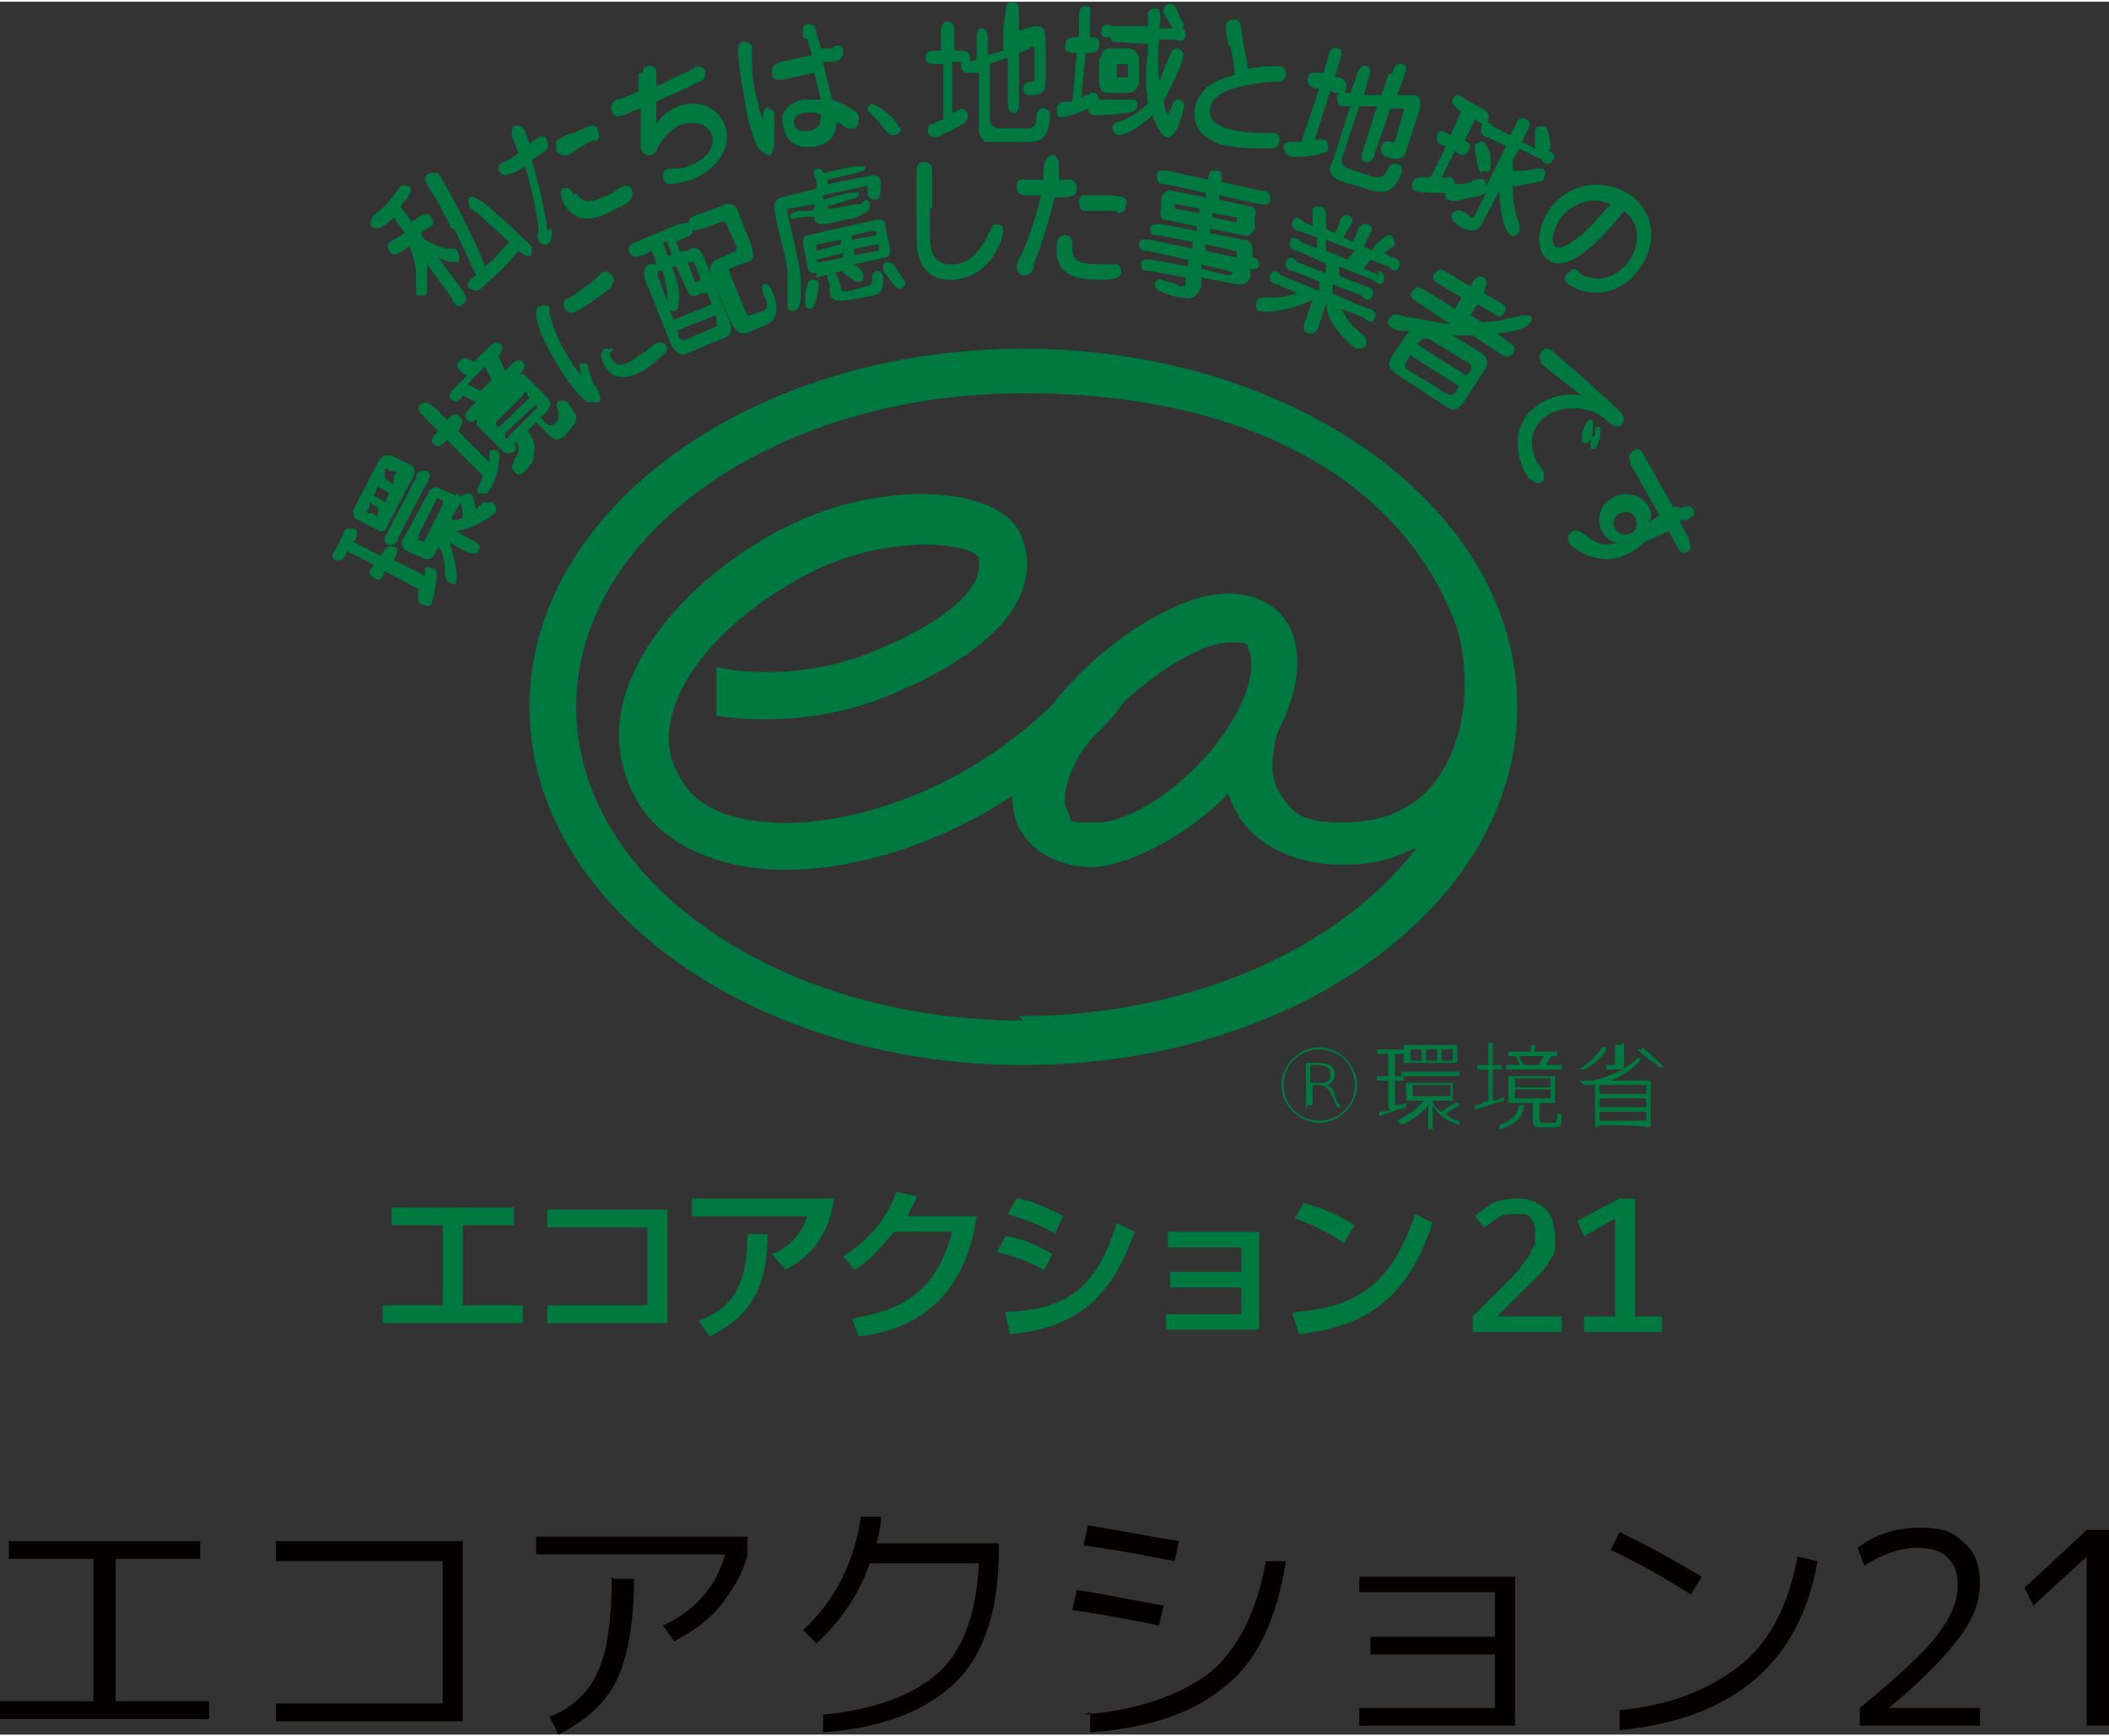 <?xml version="1.0" encoding="UTF-8"?>
<svg id="_レイヤー_1" data-name="レイヤー 1" xmlns="http://www.w3.org/2000/svg" width="33.4mm" height="27.5mm" version="1.1" viewBox="0 0 94.8 77.9">
  <rect x="0" y="0" width="94.8" height="77.9" fill="#333333" stroke="none"/>
  <defs>
    <style>
      .cls-1 {
        fill: #231815;
      }

      .cls-1, .cls-2, .cls-3, .cls-4, .cls-5, .cls-6, .cls-7 {
        stroke-width: 0px;
      }

      .cls-2 {
        fill: #1d91d1;
      }

      .cls-3 {
        fill: #309e3a;
      }

      .cls-4 {
        fill: #040000;
      }

      .cls-5 {
        fill: #007940;
      }

      .cls-6 {
        fill: #cad326;
      }

      .cls-7 {
        fill: #fff;
      }

      .cls-8 {
        fill: none;
        stroke: #231815;
        stroke-miterlimit: 10;
        stroke-width: 0px;
      }
    </style>
  </defs>
  <g>
    <path class="cls-4" d="M.4,69.2h8.6v.8h-3.8v6.4h4.2v.8H0v-.8h4.2v-6.4H.4v-.8Z"/>
    <path class="cls-4" d="M12.4,69.2h8.4v8.1h-8.4v-.8h7.5v-6.4h-7.5v-.8Z"/>
    <path class="cls-4" d="M24.1,69.8v-.8h9.5v.8c-.2.9-.7,1.6-1.2,2.3-.6.7-1.3,1.2-2.1,1.6l-.5-.7c1.5-.7,2.4-1.8,2.8-3.2h-8.5ZM27.6,70.9h.9c0,2-.3,3.6-.8,4.6s-1.4,1.8-2.6,2.4l-.4-.8c1-.4,1.8-1.1,2.2-2.1.4-.9.6-2.3.6-4.2Z"/>
    <path class="cls-4" d="M43.8,70.2h-4.7c-.5,1.4-1.3,2.6-2.4,3.6l-.6-.6c1.5-1.4,2.3-3.1,2.6-5.1h.9c0,.4-.1.8-.2,1.2h5.5v.2c0,2.7-.6,4.7-1.9,6-1.3,1.3-3.3,2.1-6,2.3v-.8c2.3-.2,4.1-.9,5.2-1.9s1.7-2.7,1.8-4.9Z"/>
    <path class="cls-4" d="M48.2,72.3l.2-.9c1.4.2,2.7.5,3.9.7l-.2.9c-1.9-.4-3.2-.6-3.9-.7ZM48.7,77c2.5-.2,4.4-.9,5.7-1.9,1.2-1,2.1-2.7,2.5-5h.9c-.4,2.6-1.3,4.5-2.7,5.6-1.4,1.2-3.4,1.9-6.1,2.1v-.9ZM48.7,69.4l.2-.9c1.4.2,2.8.5,4.1.7l-.2.9c-1.1-.2-2.5-.5-4.1-.7Z"/>
    <path class="cls-4" d="M61.1,70.8h7v6.7h-7v-.8h6.1v-2.4h-5.6v-.8h5.6v-2h-6.1v-.8Z"/>
    <path class="cls-4" d="M72.4,69.6l.4-.8c1.3.6,2.5,1.3,3.7,2l-.5.8c-1.1-.7-2.3-1.4-3.6-2ZM81.7,70.1c-.8,4.6-3.8,7.1-8.9,7.6v-.9c2.2-.2,4-.9,5.4-2s2.2-2.8,2.6-4.9l.9.2Z"/>
    <path class="cls-4" d="M86.2,69.5c-.8,0-1.6.3-2.4.8l-.3-.8c.8-.6,1.7-.9,2.8-.9s1.5.2,2,.7c.5.4.7,1,.7,1.8s-.3,1.6-.9,2.4-1.6,1.9-3.2,3.2h0s4.1,0,4.1,0v.8h-5.4v-.8c1.7-1.4,2.9-2.5,3.5-3.3.6-.8.9-1.5.9-2.2s-.2-1-.5-1.3c-.3-.3-.8-.4-1.4-.4Z"/>
    <path class="cls-4" d="M93.8,77.5v-7.6h0l-2.4,2.2-.4-.8,2.8-2.6h1v8.8h-1Z"/>
    <path class="cls-5" d="M46,15.6c-12.2,0-22.2,7.2-22.2,16.1s10,16.1,22.2,16.1,22.2-7.2,22.2-16.1-10-16.1-22.2-16.1ZM46,45.8c-11.1,0-20.1-6.3-20.1-14.1s9-14.1,20.1-14.1,17.6,4.7,19.6,10.9c.6,2.9,0,5.2-1.2,6.7-.9,1.1-2.3,1.7-4,1.7s-2.2-.3-2.8-1.2c-.5-.7-.5-1.6-.2-2.8,1-1.9,1.2-3.7.5-4.9-.5-.9-1.5-1.4-2.7-1.4-2.3,0-5.8,2.3-7.9,5-4,3.9-9.1,5.5-12.6,5.3-1.9-.1-3.3-.7-4-1.8-.6-.9-.8-1.9-.5-3,.5-2.1,2.6-4.4,5.6-6.1,3.8-2.2,7.8-1.7,8.2-1,0,.1,0,.3,0,.4,0,1.1-1.6,2.5-4.5,3.7-3.6,1.6-7.1.9-7.3.8v2.2c1.3.2,4.6.5,8.2-1.1,6.2-2.7,6.1-5.6,5.5-7-.2-.5-.7-1.1-1.9-1.5-2.1-.7-5.9-.5-9.4,1.5-3.5,2-5.9,4.8-6.6,7.5-.4,1.7-.1,3.3.8,4.7,1.1,1.6,3.1,2.6,5.7,2.8,3.1.2,7.2-.8,11-3.3,0,.7.2,1.3.4,1.6.6,1,1.8,1.6,3.2,1.6s4.2-1.3,6.1-3.3c.2.5.4.9.6,1.2,1.1,1.5,3,2,4.5,2s2.4-.3,3.4-.8c-3.4,4.5-10.1,7.6-17.9,7.6ZM48.5,33.9c.2-.3.4-.6.6-.8.5-.5,1-1,1.4-1.6,1.7-1.6,3.7-2.7,4.8-2.7s.7.2.8.3c.3.5.2,1.7-.7,3.2-1.6,2.7-4.5,4.6-6.1,4.6s-1,0-1.3-.5c-.3-.5-.1-1.4.5-2.5Z"/>
    <g>
      <g>
        <path class="cls-5" d="M70.2,59.8h-4v-.7l1.6-1.6c.3-.3.5-.5.6-.7.2-.2.3-.4.4-.5,0-.2.1-.3.2-.4,0-.1,0-.3,0-.4s0-.3,0-.4c0-.1-.1-.3-.2-.4,0-.1-.2-.2-.3-.2-.1,0-.3,0-.5,0s-.5,0-.7.2c-.2.1-.4.3-.6.4l-.4-.5c.2-.2.5-.4.8-.6.3-.1.6-.2,1-.2s.5,0,.7.1c.2,0,.4.2.6.3.2.2.3.3.4.6,0,.2.1.5.1.7s0,.4,0,.6c0,.2-.2.4-.3.6-.1.2-.3.4-.5.6-.2.2-.4.4-.7.7l-1.1,1.1h2.9v.8Z"/>
        <path class="cls-5" d="M74.8,59.8h-3.6v-.7h1.4v-4.4l-1.4.8-.3-.7,1.9-1h.7v5.3h1.2v.7Z"/>
      </g>
      <g>
        <path class="cls-5" d="M23.1,54.2v.8h-2.3v3.6h2.7v.8h-6.3v-.8h2.7v-3.6h-2.3v-.8h5.5Z"/>
        <path class="cls-5" d="M30,54.3v5.1h-5.4v-.8h4.5v-3.5h-4.5v-.8h5.3Z"/>
        <path class="cls-5" d="M37.5,53.8c-.3,2-1.4,2.8-2.2,3.2l-.6-.7c.5-.2,1.2-.6,1.6-1.7h-5.2v-.8h6.4ZM31.4,59.3c1.3-.5,2.2-1.3,2.2-3.9h.9c0,2.7-1,3.8-2.6,4.6l-.5-.7Z"/>
        <path class="cls-5" d="M43.9,54.6c-.2,1.2-.8,4.9-5.3,5.4l-.3-.8c2.4-.4,3.8-1.3,4.5-3.9h-2.6c-.7.8-1.2,1.4-1.8,1.7l-.5-.6c.4-.3,1.7-1,2.4-2.9l.9.2c0,.2-.2.4-.4.9h3.2Z"/>
        <path class="cls-5" d="M46.9,57c-1-.5-1-.5-2.1-.8l.4-.7c.4,0,1.3.3,2.1.8l-.4.8ZM45.2,58.9c2.8-.1,4.1-1.1,5-4l.8.4c-.9,2.5-2.2,4.3-5.6,4.6l-.2-.9ZM47.5,55.4c-.9-.5-1.9-.8-2.2-.9l.4-.7c.3,0,1.2.3,2.1.8l-.4.8Z"/>
        <path class="cls-5" d="M56.6,55.3v4.4h-4.2v-.7h3.4v-1.2h-3.2v-.7h3.2v-1.1h-3.3v-.7h4.1Z"/>
        <path class="cls-5" d="M60.4,55.8c-.6-.4-1.5-.9-2.2-1.1l.4-.7c.7.2,1.3.4,2.3,1l-.5.8ZM58.2,58.9c2.8-.2,4.4-1.3,5.4-4.4l.8.4c-1.1,3.2-2.7,4.6-6,5l-.3-.9Z"/>
      </g>
    </g>
    <g>
      <path class="cls-5" d="M61,48.7c0,.9-.8,1.7-1.7,1.7s-1.7-.8-1.7-1.7.8-1.7,1.7-1.7,1.7.8,1.7,1.7h0ZM57.7,48.7c0,.9.7,1.6,1.6,1.6s1.6-.7,1.6-1.6-.7-1.6-1.6-1.6-1.6.7-1.6,1.6h0ZM58.7,49.8v-2.1h.5c.6,0,.8.2.8.5s-.2.5-.4.5c.2,0,.3.2.4.4,0,.2.2.5.3.6h-.2c-.2-.5-.3-.7-.4-.8-.1-.1-.2-.2-.4-.2h-.3v.9h-.2ZM59.8,48.2c0-.2-.1-.4-.6-.4h-.3v.8h.5c.3,0,.4-.1.4-.4Z"/>
      <path class="cls-5" d="M62.4,49.7v-1.2h-.5v-.2h.5v-1h-.5v-.2h1.2v.2h-.4v1h.4v.2h-.4v1.1c.2,0,.4,0,.5-.1v.2c-.4.1-.9.3-1.2.4v-.2c0,0,.3,0,.5-.1ZM65.6,49.6c-.1.1-.4.2-.6.4.2.2.4.3.6.3v.2c-.6-.2-1-.5-1.2-.9v1.1h-.2v-1.1c-.3.4-.8.7-1.2.9l-.2-.2c.4-.2.9-.5,1.2-.9h-.8v-.8h2.1v.8h-.9c0,.2.2.4.4.5.2-.1.4-.3.6-.4h.2ZM65.6,48.1v.2h-2.6v-.2h2.6ZM65.5,46.9v.8h-2.4v-.8h2.4ZM63.4,47.6h.5v-.5h-.5v.5ZM63.5,49.2h1.7v-.5h-1.7v.5ZM64.6,47.6v-.5h-.5v.5h.5ZM65.3,47.6v-.5h-.5v.5h.5Z"/>
      <path class="cls-5" d="M66.9,49.5v-1.5h-.5v-.2h.5v-1h.2v1h.4v.2h-.4v1.4c.2,0,.4-.1.5-.2,0,0,0,0,0,.2-.4.1-.9.3-1.3.4v-.2c0,0,.3,0,.5-.2ZM68.5,49.6c0,.5-.4.9-1.1,1.1v-.2c.6-.2.8-.5.9-.9h.2ZM68.3,47.8c0-.1-.1-.3-.2-.4h-.3v-.2h1v-.3h.2v.3h1v.2h-.3c0,.1-.2.3-.2.4h.7v.2h-2.5v-.2h.7ZM69.2,50.2c0,.1,0,.2.2.2h.4c.1,0,.2,0,.2-.4h.2c0,.6,0,.6-.4.6-.1,0-.4,0-.5,0-.3,0-.4,0-.4-.4v-.7h-1.1v-1.2h2.1v1.2h-.7v.7ZM68.1,48.8h1.6v-.4h-1.6v.4ZM68.1,49.3h1.6v-.4h-1.6v.4ZM69.2,47.8c0-.2.2-.3.2-.4h-1.1c0,.2.2.3.2.4h.7Z"/>
      <path class="cls-5" d="M72.2,47.1c-.2.4-.6.7-1,.9h-.2c.4-.3.8-.6,1-1h.2ZM71.9,50.5h0c0,.1-.2.1-.2.1v-1.9c-.2,0-.3,0-.5,0l-.2-.2c.2,0,.4,0,.6,0h0s0,0,0,0c.8-.2,1.5-.5,2-1h.2c-.4.5-.9.8-1.4,1h1.8v2.1h-.2c0-.1-2.1-.1-2.1-.1ZM74,49.1v-.4h-2.1v.4h2.1ZM74,49.7v-.4h-2.1v.4h2.1ZM74,50.3v-.4h-2.1v.4h2.1ZM73,46.8v1c0,.1,0,.2-.2.2-.1,0-.4,0-.6,0v-.2c.1,0,.4,0,.4,0,0,0,0,0,0,0v-.9h.2ZM73.8,47c.4.3.7.6,1,.9h-.2c-.2-.2-.6-.4-1-.8h.2Z"/>
    </g>
    <g>
      <path class="cls-5" d="M17.2,24.8c.1-.2.2-.4.5-.3.3.1.1.4,0,.6l1.4.7c0-.2,0-.2,0-.3,0-.1.3-.1.4,0,.1,0,.2.2.1.5,0,.2-.1.8-.2,1,0,.2-.3.2-.4.1-.2,0-.2-.2-.2-.3,0,0,0-.4,0-.4l-1.5-.8c-.1.3-.2.5-.5.3s-.2-.3,0-.6l-1.2-.6c-.1.3-.3.5-.5.4-.3-.1-.1-.4,0-.5l.3-.6c0-.2.2-.4.5-.3.3.1.1.4,0,.6l1.2.6ZM17.1,20.6c.1-.3.4-.2.5-.2l.8.4c.1,0,.3.2.2.5l-1.2,2.3c-.1.3-.4.2-.5.1l-.8-.4c-.1,0-.3-.2-.2-.5l1.2-2.3ZM16.6,22.6v.2c-.2.1-.1.2,0,.2h.2c0,.1.2.2.2,0v-.2c.1,0-.4-.3-.4-.3ZM17.3,22.5l.2-.4-.5-.3-.2.4.5.3ZM17.7,21.6v-.3c.2-.1.1-.2,0-.2h-.2c0-.1-.2-.2-.2,0v.3c-.1,0,.4.3.4.3ZM17.9,24.1c0,.2-.2.4-.5.3-.2-.1-.1-.4,0-.5l1.3-2.5c0-.2.2-.4.5-.3.2.1.1.4,0,.5l-1.3,2.5ZM20.5,22.1s.1,0,.2.2c0-.1.2-.2.4-.2.2,0,.2.5.3.7,0,0,.3-.3.4-.3.1,0,.2,0,.3,0,.1,0,.2.2.2.4-.1.2-1,.8-1.8.9l.7.4c.2.1.5.2.3.5-.1.2-.4.1-.6,0l-.7-.4c.2.5.4,1.5.3,1.8,0,.2-.3,0-.3,0-.1,0-.2-.2-.2-.5,0-.3,0-.7-.3-1.1l-.2.4c-.1.2-.4.2-.5.1l-.7-.3c-.1,0-.3-.2-.2-.5l1.2-2.2c.1-.2.4-.2.5-.1l.7.3ZM18.8,24c0,.1,0,.2,0,.2h.1c.1.1.1.1.2,0l.8-1.6c0-.1,0-.2,0-.2h-.1c0-.1-.2-.1-.2,0l-.8,1.6ZM20.3,23.3c.1,0,.3,0,.5-.1,0-.2,0-.3-.1-.7,0,0,0,0,0,0l-.4.7Z"/>
      <path class="cls-5" d="M22,20.7c0,0,0-.2,0-.3,0,0,0-.1,0-.2,0,0,.2-.1.4,0,0,0,.1.2,0,.6,0,.4-.3,1.1-.5,1.3,0,0-.3,0-.4,0,0,0-.1-.1,0-.3,0,0,.2-.4.2-.5l-1.6-1.6c-.2.2-.4.4-.6.2-.2-.2,0-.4.2-.6l-.6-.6c-.2-.2-.4-.4-.2-.6.2-.2.4,0,.6.1l.6.6c.2-.2.3-.4.6-.1.2.2,0,.4-.1.6l1.4,1.4ZM20.8,16.7c-.2-.2-.4-.3-.1-.6.2-.2.4,0,.6.1l.7-.7c.1-.1.3-.3.5-.1.2.2,0,.4-.1.5h0c0,0,.3.7.3.7l.3-.3c.1-.1.3-.3.5-.1.2.2,0,.4-.1.5l-1.9,2c-.1.1-.3.3-.5.1-.2-.2,0-.4.1-.5l.3-.3-.6-.3h0c-.1.2-.3.4-.5.2-.2-.2,0-.4.1-.5l.6-.6ZM21,17.2l.6.3.5-.5-.3-.6-.8.8ZM23.2,20.1c0,.1-.4.4-.7,0l-.9-.9c-.4-.3,0-.6,0-.8l1.5-1.5c.1-.1.4-.3.6,0l.9.9c.3.3,0,.5,0,.6l-.3.3.3.3c0,0,.1.1.3,0l.2-.2c0,0,0-.1,0-.4,0-.1-.2-.3,0-.4,0-.1.3-.1.4,0,0,0,.3.4.4.6,0,.1,0,.3-.1.4l-.4.5c0,0-.4.4-.7,0l-.6-.6-.4.4c.2.2.4.5.3,1,0,.4-.2.6-.4.8-.1.1-.3.3-.5,0-.2-.2,0-.3,0-.5.3-.4.3-.6,0-.9h0ZM23.7,17.7h0c0-.2-.1-.2-.2,0l-1.2,1.2c0,0,0,.1,0,.2h.1c0,.1,1.4-1.3,1.4-1.3ZM22.7,19.5h0c0,.2.1.2.2,0l1.2-1.2c.1-.1,0-.1,0-.2h0c0,0-1.4,1.3-1.4,1.3Z"/>
      <path class="cls-5" d="M26.1,16.3c0,0,.2-.1.3,0,0,0,.1.5.2.6,0,.2.1.3.3.6,0,.2.2.4,0,.5-.2,0-.3,0-.5,0-.3-.2-.8-.8-1.3-1.6-.4-.7-.9-1.5-1-2.3,0-.1,0-.3.1-.4.1,0,.3-.1.5,0,0,0,0,.1,0,.3.2.8.5,1.5,1,2.2,0,.1.3.4.4.6,0-.2-.1-.5,0-.6ZM25.4,13.4c0,0,.4-.2.5-.3.3-.2.6-.4.8-.6,0,0,.3-.2.3-.3,0,0,.3-.2.5.1.2.2,0,.4,0,.5-.2.2-.9.7-1.2.9-.5.3-.7.4-.9.1,0,0-.2-.3.1-.5ZM27.4,15.8c0,0,.1.3.2.4.2.3.8,0,1.1-.3.1,0,.6-.4.7-.5,0,0,.3-.2.5,0,.2.3,0,.4-.7,1-.4.3-1.5.9-2,0,0,0-.4-.6,0-.8.2,0,.3,0,.4,0Z"/>
      <path class="cls-5" d="M30.6,11.2h.3c.4-.3.6,0,.7.2l1.2,3c0,.1.2.5-.2.7l-1.7.7c-.4.2-.6-.2-.7-.3l-1.2-3c0-.1-.2-.5.2-.7h.3c0-.1-.2-.6-.2-.6l-.4.2c-.2,0-.4.2-.6-.1-.1-.3,0-.4.3-.5l1.9-.8c.2,0,.4-.2.6.1.1.3,0,.4-.3.5l-.4.2.2.5ZM30,13.5s0-.2,0-.3c0-.4-.2-.9-.2-1.1h-.2c0,0-.1.2,0,.3l.4,1.1ZM30,10.8h-.2c0,0,.2.6.2.6h.2c0,0-.2-.6-.2-.6ZM30.3,14.3l1.7-.7-.2-.5h-.3c-.4.3-.6,0-.7-.3l-.4-.9h-.2c.2.5.4,1.1.3,1.6,0,.2,0,.4-.2.4,0,0-.1,0-.2,0l.2.4ZM30.5,14.8v.3c.1,0,.2.2.3.1l1.4-.6c.1,0,0-.1,0-.2v-.3c-.1,0-1.8.7-1.8.7ZM31.2,12.5c0,.2.2.1.3,0h0s-.3-.8-.3-.8c0,0,0,0-.1,0h-.2c0,0,.3.8.3.8ZM32.6,9.1c.1,0,.5-.1.6.4l.6,1.5c0,.2.2.6-.2.7l-.8.3c-.1,0,0,.1,0,.2l.7,1.7s.1.3.2.2l.6-.2c.3-.1.2-.5,0-.7,0-.2-.1-.4,0-.5,0,0,.3-.1.4.3.2.4.4,1.2-.2,1.5l-.7.3c-.6.3-.8-.1-1-.5l-.8-1.9c-.2-.5,0-.7.2-.8l.9-.4c0,0,0-.1,0-.2l-.5-1.1c0-.1-.1,0-.2,0l-.8.3c-.2,0-.4.2-.6-.1-.1-.3,0-.4.3-.5l1.1-.4Z"/>
      <path class="cls-5" d="M36.6,9.3v-.2s-1.1.2-1.1.2c-.1,0-.1,0-.1.2.6,2.6.6,2.7.6,3.4,0,.9-.1.9-.3,1-.1,0-.3,0-.3-.2,0,0,0-.1,0-.3,0-.2,0-.6,0-1,0-.4,0-.6-.5-2.5,0-.1-.1-.6-.1-.7,0,0,0-.3.3-.4l1.6-.4v-.4c-.1-.1-.2-.4,0-.5.1,0,.3,0,.3.2l1.4-.3c.3,0,.4,0,.5,0,0,.2-.1.2-.4.3l-1.3.3v.2s2-.4,2-.4c.3,0,.4.2.4.3,0,.4,0,.8-.3.8,0,0-.2,0-.3-.2,0,0,0-.3,0-.4,0,0,0,0-.1,0l-1.9.4v.2s1.1-.3,1.1-.3c.3,0,.5-.1.5,0,0,.2-.1.2-.4.3l-1,.3c0,0,0,.2.2.1l1.1-.2c0,0,.1,0,.2,0,0,0,.2-.2.2-.2,0,0,.2,0,.2.2,0,.1,0,.3-.2.4-.1,0-.2.1-.4.2l-1.4.3c-.2,0-.5,0-.5-.3h0c0-.1-.6,0-.6,0-.3,0-.4.1-.5,0,0-.2.1-.2.4-.3h.6ZM36.7,12.2c-.2,0-.4,0-.4-.3l-.2-1c0-.2,0-.4.2-.4l3.1-.7c.2,0,.4,0,.4.3l.2,1c0,.2,0,.4-.2.4l-1.4.3c.4.3.4.4.4.5,0,.2,0,.3-.2.3-.1,0-.1,0-.4-.2-.3-.2-.3-.2-.3-.3,0,0,0,0,0,0l-1.2.3ZM36.2,13.6c0,0,0,0,0-.4,0-.1,0-.2.1-.5,0,0,0-.2.2-.2.1,0,.3,0,.3.2,0,.2-.1.8-.2.9,0,0,0,.2-.2.2,0,0-.2,0-.2-.2ZM37.8,10.9v-.2c0,0-1,.2-1,.2-.1,0-.1,0-.1.3l1.1-.3ZM36.7,11.5c0,.2,0,.2.2.2l1-.2v-.2c0,0-1.2.3-1.2.3ZM37.8,12.8c0,.3.2.2.4.2l.7-.2c.3,0,.3-.2.3-.3,0-.2,0-.3.2-.4,0,0,.3,0,.3.3,0,.4,0,.7-.4.8l-1.1.2c-.3,0-.8.2-.9-.3v-.4c-.1-.2-.2-.5,0-.6.3,0,.3.2.4.4h0ZM39.4,10.5c0-.2,0-.2-.2-.2l-.9.2v.2c0,0,1.1-.2,1.1-.2ZM38.4,11.2v.2c0,0,1-.2,1-.2.1,0,.1,0,.1-.3l-1.1.2ZM40,12.5c0,0-.2-.3-.3-.4,0,0,0,0,0-.1,0-.2,0-.3.2-.3.1,0,.2,0,.4.3,0,0,.3.5.4.6,0,.1,0,.2-.2.3-.2,0-.2,0-.5-.4Z"/>
      <path class="cls-5" d="M41.8,9.3c0,.4,0,.8,0,1.2,0,.6.1,1.4,1.1,1.3.8,0,1.3-.9,1.5-1.3.2-.4.2-.5.4-.5,0,0,.3,0,.3.3,0,.3-.3.9-.5,1.2-.2.3-.7.9-1.7,1-1.6.1-1.7-1.3-1.7-1.8,0-.3,0-.9,0-1.1h0c0-.1,0-1.9,0-1.9,0-.2,0-.5.3-.5.2,0,.4.1.4.3,0,0,0,0,0,.2v1.6Z"/>
      <path class="cls-5" d="M46.5,11.8c-.1.4-.2.5-.5.5,0,0-.3,0-.3-.4,0-.1,0-.2.2-.5.1-.2.6-1.4.9-2.7-.2,0-.4,0-.6,0-.2,0-.5,0-.5-.4,0-.4.3-.3.5-.3.5,0,.6,0,.7,0,0-.1,0-.8.1-.8,0-.1.1-.3.3-.3.2,0,.3.2.3.4,0,.1,0,.5,0,.7.2,0,.5,0,.5,0,.2,0,.3.2.3.4,0,.3-.1.4-1,.4-.4,1.7-.9,3-1,3.1ZM48.2,11c0,.4,0,.8,1.1.8.1,0,.3,0,.5,0,.2,0,.2,0,.3,0,.3,0,.3.3.3.3,0,.3-.2.4-1,.4-1,0-2-.2-1.9-1.5,0-.5.3-.5.4-.5.3,0,.3.3.3.5ZM50.2,9.4c-.1,0-.7,0-.8,0,0,0-.5,0-.6,0-.1,0-.3,0-.3-.4,0-.2.1-.3.2-.3.1,0,.7,0,.9,0,1.1,0,1.1.2,1,.5,0,.3-.3.3-.4.3Z"/>
      <path class="cls-5" d="M53.6,11.1v-.3c0,0-1.5-.3-1.5-.3-.3,0-.4,0-.4-.3,0-.2.2-.2.5-.2l1.6.3v-.2c0,0-1.4-.3-1.4-.3-.2,0-.3-.2-.2-.5v-.5c.1-.2.3-.4.5-.3l1.5.3v-.2s-1.8-.4-1.8-.4c-.2,0-.4,0-.4-.4,0-.3.3-.2.5-.2l1.8.4c0-.2.1-.5.4-.4.3,0,.2.3.2.5l1.8.4c.2,0,.4,0,.4.4,0,.3-.3.2-.5.2l-1.8-.4v.2s1.4.3,1.4.3c.2,0,.3.2.2.5v.5c-.1.2-.3.4-.5.3l-1.5-.3v.2c0,0,1.5.3,1.5.3.3,0,.4.2.4.5v.3c0,0,0,0,0,0,0,0,.3,0,.3.3,0,.3-.3.2-.4.2v.4c-.2.4-.5.3-.6.3l-1.6-.3v.4c-.2.4-.3.6-.9.5-.2,0-.8-.2-1-.3-.2-.1-.2-.3-.2-.3,0-.1.2-.3.3-.2,0,0,.3.1.3.1.2,0,.4.1.5.2.2,0,.3,0,.3-.2v-.2s-1.6-.3-1.6-.3c-.3,0-.4,0-.4-.3,0-.3.3-.2.5-.2l1.6.3v-.3c0,0-1.8-.4-1.8-.4-.2,0-.4,0-.4-.3,0-.3.3-.2.5-.2l1.9.4ZM53.9,9.6v-.3c0,0-1-.2-1-.2,0,0-.1,0-.1,0,0,0,0,.2,0,.2l1.1.2ZM54,11.7v.3c0,0,1.2.3,1.2.3,0,0,.2,0,.2-.1h0c0-.1-1.5-.4-1.5-.4ZM55.6,11.5h0c0-.2,0-.3-.1-.3l-1.3-.3v.3c0,0,1.4.3,1.4.3ZM54.5,9.4v.3c0,0,1,.2,1,.2,0,0,.1,0,.1,0,0,0,0-.2,0-.2l-1.1-.2Z"/>
      <path class="cls-5" d="M61.9,12.1c.2,0,.4.2.3.4,0,.3-.3.2-.5,0l-1.5-.6v.4c-.1,0,1.2.5,1.2.5.2,0,.4.2.3.4-.1.3-.4.2-.5,0l-1.3-.5v.4c-.1,0,1.6.7,1.6.7.2,0,.4.2.3.4-.1.3-.3.2-.5,0l-1-.4c.3.6.5.8,1,1.2,0,0,.2.2.1.4,0,.2-.2.2-.4.2-.1,0-.4-.3-.5-.4-.5-.5-.8-.9-.9-1.6h0s-.3.9-.3.9c0,.2-.2.5-.5.4-.3-.1-.2-.4-.1-.6l.3-.9h0c-1,.5-2.1.6-2.4.5-.1,0-.2-.2-.1-.4,0-.2.1-.2.7-.2,0,0,.6,0,1.1-.2l-.9-.4c-.2,0-.4-.2-.3-.4.1-.3.3-.2.5,0l1.7.7v-.4c.1,0-1.2-.5-1.2-.5-.2,0-.4-.2-.3-.4.1-.3.4-.2.5,0l1.3.5v-.4c.1,0-1.3-.6-1.3-.6-.2,0-.4-.2-.3-.4,0-.3.3-.2.5,0l.7.3c0-.3,0-.3,0-.5l-.8-.3c-.2,0-.4-.2-.3-.4.1-.3.3-.2.5,0l.4.2c0-.1,0-.6,0-.7,0-.2.2-.2.4-.2.1,0,.2.2.2.3,0,.4,0,.5,0,.6,0,0,0,0,0,.1l.4.2.2-.4c0-.2.2-.5.4-.4.3.1.2.4,0,.6l-.2.4.4.2.2-.4c0-.2.2-.5.5-.4.3.1.1.4,0,.6l-.2.4.4.2c0-.1,0-.2.4-.5.2-.2.3-.2.4-.2.1,0,.2.2.2.4,0,.1-.5.4-.5.4l.4.2c.2,0,.4.2.3.4-.1.3-.3.2-.5,0l-.8-.3c0,0,0,0-.3.4l.7.3ZM60.6,11.6c0-.1.2-.3.3-.4l-1.3-.5c0,.2,0,.4,0,.5l1,.4Z"/>
      <path class="cls-5" d="M63.3,14.8c-.3,0-.6,0-.8-.2-.2-.1-.1-.3,0-.4.1-.2.2-.2.8,0,.4,0,1.1.2,1.9.3l-1.5-1c-.2-.1-.4-.3-.2-.5.2-.3.4-.1.6,0l1.3.8.3-.5-1-.6c-.2-.1-.4-.3-.2-.5.2-.3.4-.1.6,0l1,.6c.2-.4.3-.5.6-.4.2.2.1.3,0,.7l.7.4c.2.1.4.3.2.5-.2.3-.3.1-.5,0l-.7-.4-.3.5.5.3c.8,0,.9-.1,1.8-.3.1,0,.2,0,.3,0,.2,0,.2.3,0,.4-.1.2-.9.4-1.4.4l.5.4c.2.1.4.3.2.5-.2.3-.4.1-.6,0l-1.2-.8c-.4,0-.6,0-.9,0l1.3.8c.2.2.4.4.1.8l-.9,1.4c-.3.4-.5.4-.8.2l-2.3-1.5c-.2-.2-.4-.4-.1-.8l.8-1.2ZM63.4,15.9l-.2.3c-.1.2,0,.2,0,.3l1.8,1.1c.2.1.2.1.4,0l.2-.3-2.2-1.4ZM65.9,16.8l.2-.2c.1-.2,0-.2,0-.3l-1.8-1.1c-.2-.1-.2-.1-.4,0l-.2.2,2.2,1.4Z"/>
      <path class="cls-5" d="M69.3,16.2c0,0-.2-.2,0-.5.2-.2.4-.1.7.2.6.5,2.4,2.1,2.9,2.6,0,0,.2.2,0,.5-.2.2-.4.1-.7-.2-.8-.7-2.2-.7-2.9,0-.6.6-.5,1.3-.2,1.9,0,0,.3.4.3.5,0,.1,0,.2,0,.3-.3.3-.5,0-.6,0-.5-.5-1-2.1,0-3.1.3-.3,1.1-.9,2.3-.7-.3-.2-1.8-1.4-1.9-1.5ZM71.6,19.2c0,.3-.1.5-.2.6-.1.1-.2,0-.3,0,0,0,0-.1,0-.4,0,0,.2-.5.3-.6,0,0,.1,0,.2,0,0,0,0,.1,0,.4ZM71.7,19.5s0-.2,0-.3c0,0,0-.1,0-.1,0,0,.1,0,.2,0,.1.1,0,.8-.2,1,0,0-.2,0-.2,0,0,0,0-.1,0-.5Z"/>
      <path class="cls-5" d="M75.5,22.8c.2-.1.5-.2.6,0,.2.3-.1.4-.3.5h-.3c0,.1.4.8.4.8,0,.2.2.4,0,.6-.3.2-.4,0-.5-.2l-.4-.7-1.1.5c-.1.1-.3.3-.7.5-1.2.7-2.5-.2-2.7-.5-.1-.3.1-.4.2-.5.2-.1.3,0,.6.2.5.4.9.5,1.4.3-.2,0-.5-.1-.7-.5-.3-.6,0-1.3.5-1.5.5-.3,1.3-.2,1.6.4.2.3.1.6,0,.7l.5-.3-1.3-2.3c0-.2-.2-.4.1-.6.3-.2.4,0,.5.2l1.3,2.3h.3ZM72.8,23c-.2.1-.4.4-.2.7.2.3.5.3.7.2.1,0,.4-.3.2-.7-.1-.3-.5-.3-.7-.2Z"/>
    </g>
    <g>
      <path class="cls-5" d="M19.1,10.7c.4.2.7.4,1.1.4.3,0,.3,0,.4.2,0,0,.1.3,0,.4,0,0-.2,0-.3,0-.1,0-.4-.1-.6-.2l1.1,1.5c.1.2.3.4,0,.6-.2.2-.4,0-.5-.3l-1.1-1.5c0,.2,0,.6,0,1.1,0,.1,0,.2-.1.3-.1,0-.3,0-.4,0,0,0,0-.1,0-.5,0-.7,0-1-.3-1.7l-.3.2c-.2.1-.4.3-.6,0-.2-.3,0-.4.2-.5l.5-.3-.5-.7c-.1.1-.3.3-.5.4,0,0-.3.2-.5,0-.1-.2,0-.3.1-.5.4-.3.6-.5.9-.9,0,0,.3-.4.3-.4.1-.1.3,0,.4,0,.2.2,0,.4-.4.9l.5.7.3-.2c.2-.1.4-.3.6,0,.2.3,0,.4-.2.5l-.3.2h0ZM20.3,10.2c-.7-1.4-.8-1.5-1-1.8-.2-.4-.3-.5,0-.7.1,0,.3,0,.4,0,.2.3,1.7,3,2.1,4.2.4-.3.7-.7,1.1-1.1-.6-.5-1.4-1.3-1.6-1.4-.1-.1-.2-.1-.2-.2-.1-.2,0-.4,0-.4.2-.1.2,0,.6.2,1,.8,2.2,2,2.2,2,0,.1,0,.3,0,.4-.2.1-.3,0-.6-.2-.3.4-.6.7-.9,1-.3.2-.7.7-.8.7-.2.2-.4,0-.5,0-.2-.2,0-.4.3-.6-.2-.4-.9-2-1-2.1Z"/>
      <path class="cls-5" d="M24.8,10.2c0,.4,0,.6-.2.7,0,0-.3.1-.4-.2s0-.1,0-.5c0-.2-.2-1.5-.6-2.8-.2.1-.3.2-.5.3-.2,0-.4.2-.6,0-.2-.3,0-.5.2-.5.5-.3.5-.3.6-.4,0-.1-.3-.7-.3-.8,0-.1,0-.3.1-.4.2-.1.4,0,.5.2,0,.1.2.5.2.6.1-.1.4-.3.4-.3.2-.1.4,0,.4.2.1.3,0,.4-.7.8.5,1.7.7,3,.7,3.2ZM26.8,6.2c-.1,0-.7.3-.8.4,0,0-.4.3-.5.3,0,0-.3.1-.5-.2,0-.2,0-.3,0-.4,0-.1.6-.4.8-.4,1-.5,1-.4,1.1,0,.1.3-.1.4-.2.4ZM25.9,8.6c.2.3.4.6,1.4.1,0,0,.3-.1.5-.3.2-.1.2-.1.2-.1.3-.1.4.1.4.2.1.3,0,.5-.7.8-.9.5-1.8.8-2.4-.3-.2-.5,0-.6,0-.6.3-.1.4.1.5.3Z"/>
      <path class="cls-5" d="M28.9,3.2c0-.1,0-.3.2-.3,0,0,.3-.1.4.2,0,.2,0,.4,0,.7.5-.2,1.2-.6,1.3-.6,0,0,.4-.2.5-.3,0,0,.3,0,.4.2,0,.3,0,.4-.3.5-.3.2-1.3.6-1.9.9,0,.1,0,.5,0,1,.2-.3.5-.6,1-.8,1.2-.4,1.9.3,2.1.9.3.9-.3,1.9-1.5,2.4-.4.1-.8.2-1,.2-.2,0-.2-.2-.3-.2,0-.2,0-.4.2-.5,0,0,.1,0,.3,0,.2,0,.4,0,.6-.1.7-.2,1.3-.8,1.1-1.4-.2-.6-.9-.6-1.3-.5-.4.1-.9.6-1.1,1-.1.3-.2.3-.3.4-.2,0-.4,0-.5-.3,0-.1,0-.2,0-.7,0-.3,0-.6,0-1.1-.1,0-.6.2-.7.3-.2,0-.5.2-.6-.2-.1-.3.1-.4.2-.5.2,0,.9-.3,1-.4,0-.1,0-.7,0-.8Z"/>
      <path class="cls-5" d="M34.5,4.8c0,0,.2,0,.3.2,0,0,0,.5,0,.6,0,.3,0,.5,0,.8,0,0,0,.4-.2.5-.2,0-.4-.2-.5-.3-.3-.5-.5-1.4-.6-2-.2-1.2-.4-2.3-.3-2.6,0-.1.1-.2.2-.2.1,0,.3,0,.4.2,0,0,0,.6,0,.6,0,.7.1,1.5.3,2,0,.3.1.5.2.7,0-.3,0-.5.3-.6ZM36.1,1.6c0-.2-.1-.5.2-.6.3,0,.4.2.4.4l.2.7h.5c.2-.2.5-.2.5.1,0,.4-.2.4-.4.5h-.5c0,.1.4,1.7.4,1.7.3.1.7.3,1,.5,0,0,.2.1.2.3,0,.2,0,.4-.2.5,0,0-.2,0-.3,0-.3-.2-.3-.2-.5-.3,0,.2,0,.9-.9,1.1-.7.1-1.3,0-1.5-.9-.2-.7.4-1.1.9-1.2.3,0,.6,0,.8,0l-.3-1.2-1.4.3c-.2,0-.5.1-.5-.3,0-.4.2-.4.4-.5l1.4-.3-.2-.7ZM36.1,5c0,0-.5.1-.4.5,0,.2.2.4.7.3.5-.1.5-.5.5-.7-.3-.2-.6-.1-.7-.1Z"/>
      <path class="cls-5" d="M40.5,5.6c0,.2,0,.3-.3.4-.1,0-.2,0-.2,0-.2-.2-.4-.5-.6-.7-.3-.3-.4-.4-.4-.4,0,0,0-.3.2-.3.2,0,1.2.7,1.2,1.1Z"/>
      <path class="cls-5" d="M45.2.5c0-.2,0-.5.3-.5.3,0,.3.3.3.5v.8s.7-.2.7-.2c0,0,0,0,.1,0,.3,0,.4.2.4.6v1.9c0,.2,0,.6-.6.6-.2,0-.4,0-.4-.3,0,0,0-.3.3-.3,0,0,.2,0,.2-.1v-1.4c0-.1-.2-.1-.2,0l-.5.2v2.2c0,.2,0,.5-.2.5-.3,0-.3-.3-.3-.5v-2c0,0-.8.3-.8.3v2.6c0,0,.1.3.5.3h1.2c.3,0,.4-.2.4-.6,0,0,0-.3.3-.3,0,0,.3,0,.3.3,0,0,0,.7-.3,1-.2.2-.6.2-.6.2h-1.4c-.3,0-.5,0-.6,0-.2-.1-.3-.4-.3-.5v-2.6c0,0-.2,0-.2,0-.2,0-.2,0-.3,0-.1,0-.3-.1-.3-.3,0-.1,0-.2,0-.2h-.2s-.2,0-.2,0v2.3c.3-.1.4-.2.4-.2.2,0,.3.2.3.3,0,.2,0,.3-.4.5-.5.3-1,.5-1.1.5-.2,0-.3-.2-.3-.3,0-.1,0-.3.2-.3,0,0,.4-.2.5-.2v-2.5c0,0-.3,0-.3,0-.2,0-.5,0-.5-.3,0-.3.2-.3.5-.3h.2s0-.8,0-.8c0-.2,0-.5.3-.5.3,0,.3.3.3.5v.8s.2,0,.2,0c.2,0,.5,0,.5.3,0,.1,0,.2,0,.2h0s.3-.1.3-.1v-.9c0-.2,0-.5.2-.5.3,0,.3.3.3.5v.7s.7-.2.7-.2v-1Z"/>
      <path class="cls-5" d="M48.8,4.2s.2,0,.2-.1c0,0,.1,0,.2,0,.1,0,.2.2.2.3.2,0,.5,0,.7,0,.2,0,.4,0,.6,0,.1,0,.2,0,.2,0,.2,0,.3.2.2.3,0,.2-.2.3-.5.3-.7.1-1.3.1-1.4.1,0,0-.3,0-.3-.3-.6.3-1.1.4-1.2.4-.2,0-.2-.2-.2-.4,0-.2.2-.3.3-.3,0,0,.3,0,.4,0l.2-2.2h-.1c-.2,0-.5,0-.4-.4,0-.3.3-.3.5-.3h.1s0-.9,0-.9c0-.2,0-.5.3-.5.3,0,.2.3.2.5v.9c.2,0,.5,0,.4.4,0,.3-.3.3-.6.3l-.2,2ZM49.5,2.5c0-.3.2-.4.4-.4h.9c.3.1.4.3.4.5v1c0,.1-.1.5-.5.5h-.9c-.3,0-.4-.2-.4-.6v-.9ZM49.9,1.6c-.2,0-.5,0-.4-.3,0-.3.3-.3.5-.2h1.6s0-.5,0-.6c0-.1.2-.2.3-.2.3,0,.3.3.2.9h.6s-.2-.4-.3-.5c-.1-.2-.1-.2-.1-.3,0-.2.2-.3.3-.3.1,0,.2,0,.4.5,0,.1.2.3.2.4,0,.1,0,.2-.1.2.2,0,.2.2.2.3,0,.3-.3.3-.5.2h-.7c-.1,1.1,0,1.4,0,1.9.1-.2.3-.8.5-1.2,0-.1.1-.3.3-.3.2,0,.3.2.3.3,0,.3-.6,1.5-.9,2.1,0,.2.2.6.2.6,0,0,.1-.3.2-.4,0-.1,0-.3.3-.3.1,0,.3.2.2.4,0,.1-.2.8-.4,1.1,0,0-.2.2-.3.2-.3,0-.6-.7-.7-1-.6.6-1.3.9-1.5.9-.2,0-.3-.2-.3-.3,0-.2.2-.3.3-.3.6-.2.9-.5,1.3-.8,0-.3-.2-1,0-2.3v-.4s-1.6-.1-1.6-.1ZM50.7,2.9c0,0,0-.1,0-.1h-.5c0,0,0,0,0,0v.5c0,0,0,.1,0,.1h.4c.1,0,.1,0,.1-.1v-.4Z"/>
      <path class="cls-5" d="M55.2,1.9c-.1-.5-.1-.7-.1-.8,0-.2.2-.3.4-.3.2,0,.3.2.3.4,0,.4.2,1.1.3,1.8.3,0,.5-.1.8-.1.4,0,.5,0,.6,0,.3,0,.3.3.3.4,0,.2-.2.2-.2.3,0,0-.5,0-.6,0-1.6.2-2.5.5-2.6,1.2-.1.7.6.9,1.2,1,.6.1,1.2.1,1.3.1,0,0,.4,0,.4,0,0,0,.3.1.2.4,0,.2-.2.3-.4.3-.4,0-1.1,0-1.7-.1-.5,0-1.1-.3-1.4-.6-.4-.5-.3-.9-.3-1.1.2-.9.9-1.3,1.8-1.5,0-.3-.1-.9-.2-1.3Z"/>
      <path class="cls-5" d="M62.6,3.2c0-.2.2-.5.4-.4.3,0,.2.3.1.6l-.3.8h.7s0,0,.1,0c.2,0,.3.3.2.7l-.6,1.8c0,.2-.2.5-.8.3-.1,0-.4-.1-.3-.5,0,0,0-.3.4-.2,0,0,.2,0,.2,0l.4-1.4c0-.1,0-.1-.1-.1h-.5s-.7,2-.7,2c0,.2-.2.5-.4.4-.3,0-.2-.4-.1-.6l.6-1.9h-.8s-.8,2.4-.8,2.4c0,0,0,.3.3.4l1.2.4c.3,0,.4,0,.6-.4,0,0,.1-.3.4-.2,0,0,.3,0,.2.4,0,0-.2.6-.6.8-.3.1-.7,0-.7,0l-1.3-.4c-.3-.1-.5-.2-.5-.3-.2-.2-.1-.5,0-.6l.8-2.5h-.1c-.2,0-.2,0-.3,0-.1,0-.2-.2-.2-.4,0-.1.1-.2.1-.2h-.2c0,0-.2-.1-.2-.1l-.7,2.2c.3,0,.3,0,.4,0,.2,0,.2.3.2.4,0,.2-.2.2-.6.3-.6.1-1.1.1-1.2,0-.1,0-.2-.2-.2-.4,0-.1.1-.2.3-.2,0,0,.4,0,.5,0l.8-2.4h-.2c-.2-.1-.4-.2-.3-.5.1-.3.3-.2.5-.2h.2c0,0,.2-.7.2-.7,0-.2.2-.5.4-.4.3,0,.2.4.1.6l-.2.7h.2c.2.1.4.2.3.5,0,.1,0,.2-.1.2h0s.3,0,.3,0l.3-.8c0-.2.2-.5.4-.4.3,0,.2.4.1.6l-.2.7h.8s.3-.9.3-.9Z"/>
      <path class="cls-5" d="M65.7,6.2c.3.1.5.2.3.5-.1.3-.4.2-.6,0l-.6,1.2c.3,0,.4,0,.4,0,0,0,.2.1.2.3.3,0,.6,0,.9-.2.2,0,.3-.1.4,0,0,0,.1.1.1.3l.9-1.8-.8-.4c-.2,0-.4-.2-.3-.5.1-.3.4-.2.5,0l.8.4.2-.4c.1-.2.2-.5.5-.3.3.1.1.4,0,.6l-.2.4.6.3c0,0,0-.3,0-.4,0-.2,0-.3,0-.4,0-.2.2-.2.4-.2.2,0,.3.8.3,1,0,0,0,0-.1.1.1,0,.4.2.2.4-.1.3-.4.2-.5,0l-1-.5-.3.5c0,0,0,.2,0,.5.4,0,.7,0,1-.1.2,0,.2,0,.3,0,.2,0,.2.3.1.4,0,.2-.2.2-.3.2-.4.1-.9.2-1.1.2,0,.8.1,1.2.3,1.7,0,0,0,.2,0,.3,0,.1-.2.3-.4.2-.3-.2-.5-1.2-.5-2l-.8,1.5c-.2.4-.5.3-.8.2-.4-.2-.7-.5-.5-.7,0,0,.2-.2.4-.1,0,0,.4.2.4.3.1,0,.2,0,.2-.1l.5-1c-.2.1-.6.2-.7.2-.7.2-.8.2-1,.1-.1,0-.2-.2-.1-.3-.2,0-1.2,0-1.4-.1-.2-.1-.1-.4-.1-.4,0,0,.1-.2.3-.2,0,0,.4,0,.5,0l.7-1.4c-.3-.1-.5-.2-.4-.5.1-.3.3-.2.6,0l.5-1.1h-.1c-.2-.2-.4-.3-.3-.5.1-.3.3-.2.6,0l.7.4c.2.1.4.2.3.5-.1.3-.3.2-.6,0h0s-.5,1-.5,1ZM66.6,7.7c0,0-.1,0-.2-.4,0,0,0-.3-.1-.5,0,0,0-.2,0-.3,0-.2.3-.2.4-.2,0,0,.2.2.3.6,0,.4,0,.5,0,.6,0,.1-.2.2-.4.1Z"/>
      <path class="cls-5" d="M69.6,11.6c-.6-.4-.5-1.4,0-2.2.9-1.3,2.5-1.5,3.7-.7,1.1.8,1.2,2.2.4,3.3-1,1.4-2.5,1.2-3.2.7-.3-.2-.1-.5,0-.5.2-.3.4-.2.5,0,1,.6,1.8,0,2.2-.5.5-.7.6-1.7-.2-2.3-1.3,1.7-2.7,2.8-3.4,2.2ZM70.1,9.8c-.3.5-.4,1-.2,1.2.3.2.7-.2.9-.3.7-.5,1.2-1.2,1.6-1.6-.9-.4-1.8,0-2.3.7Z"/>
    </g>
  </g>
  <g>
    <path class="cls-4" d="M132.6,68.3v3.5c2.2.5,4.4,1.2,6.7,2.1l-.3.9c-2.3-.8-4.4-1.5-6.4-2v5.3h-1v-9.8h1Z"/>
    <path class="cls-4" d="M142,71.9h9.3v.2c0,3.6-2.5,5.6-7.4,5.9v-.8c3.9-.3,6.1-1.8,6.4-4.5h-8.3v-.8ZM142.9,69.6v-.8h7.5v.8h-7.5Z"/>
    <path class="cls-4" d="M154.8,71.2l.8-.2c.2.8.5,1.9.9,3.2l-.9.2c-.3-1.1-.6-2.2-.9-3.2ZM162.5,70.7c0,1.6-.3,2.9-.7,3.9s-1,1.7-1.9,2.3c-.9.5-2,.9-3.5,1.1l-.2-.8c2-.3,3.3-.9,4.1-1.8.8-.9,1.2-2.5,1.3-4.6h.9ZM157.5,70.8l.9-.2c.3,1.1.6,2.2.9,3.3l-.9.2c-.3-1.2-.6-2.3-.9-3.3Z"/>
    <path class="cls-4" d="M173.8,70.2h-4.7c-.5,1.4-1.3,2.6-2.4,3.6l-.6-.6c1.5-1.4,2.3-3.1,2.6-5.1h.9c0,.4-.1.8-.2,1.2h5.5v.2c0,2.7-.6,4.7-1.9,6-1.3,1.3-3.3,2.1-6,2.3v-.8c2.3-.2,4.1-.9,5.2-1.9s1.7-2.7,1.8-4.9Z"/>
    <path class="cls-4" d="M180.2,70.4v.8h-1.2v7.3h-.9v-7.3h-1.1v-.8h1.1v-2.6h.9v2.6h1.2ZM180.7,72.4h.9c0,.5,0,.8,0,1h2c0,.8,0,1.5,0,2,0,.5,0,1,0,1.4s0,.7-.1.9c0,.2,0,.4-.2.5s-.2.2-.3.2c0,0-.2,0-.4,0-.4,0-.8,0-1.4,0v-.8c.4,0,.7,0,1,0s.2,0,.3,0,0-.2.1-.4c0-.2,0-.6,0-1,0-.4,0-1.1,0-1.9h-1.2c0,1.1-.2,1.9-.5,2.6s-.6,1.2-1.1,1.7l-.6-.6c.4-.4.7-.9.9-1.5s.3-1.3.4-2.3h-1.1v-.8h1.1c0-.4,0-.8,0-1ZM183.4,68.6c0-.3,0-.6,0-1h.9c0,.3,0,.6,0,1h3.3c0,1.1,0,1.8-.1,2.3,0,.5-.2.8-.4.9-.2.1-.5.2-.9.2s-1,0-1.9,0v-.8c.7,0,1.3,0,1.6,0s.4,0,.4-.1c0,0,.2-.2.2-.5s0-.7,0-1.3h-2.5c-.5,1.3-1.6,2.2-3.4,2.8l-.5-.7c1.5-.4,2.4-1.1,2.9-2.1h-2.6v-.8h2.9ZM185,72.4h.9c0,.5,0,.8,0,1h2.1c0,.8,0,1.5,0,2,0,.5,0,1,0,1.4,0,.4,0,.7-.1.9,0,.2,0,.3-.2.5s-.2.2-.3.2c0,0-.2,0-.4,0-.5,0-1,0-1.5,0v-.8c.4,0,.7,0,1,0s.2,0,.3,0c0,0,.1-.2.1-.4,0-.2,0-.5,0-1,0-.4,0-1.1,0-1.9h-1.2c0,1.1-.2,1.9-.5,2.6-.2.7-.6,1.2-1.1,1.7l-.7-.6c.4-.4.7-.9.9-1.5s.3-1.3.4-2.3h-1v-.8h1c0-.2,0-.5,0-1Z"/>
    <path class="cls-4" d="M195.2,67.8c1.5,1.3,3.1,2.5,5,3.5l-.4.8c-1.9-1-3.6-2.2-5.2-3.6-1.5,1.4-3.3,2.6-5.2,3.6l-.4-.8c1.8-1,3.5-2.2,5-3.5h1.2ZM196.9,75.1l.8-.4c.7,1.2,1.4,2.3,2.1,3.5l-.8.4c-.2-.4-.4-.7-.6-1.2-2.8.4-5.6.7-8.4.8v-.8c.7,0,1.3,0,1.7,0,.5-.9.9-2,1.4-3.1h-3.3v-.8h10.1v.8h-5.7c-.4,1-.8,2-1.3,3,1.9-.1,3.6-.3,5.3-.6,0-.1-.2-.3-.3-.5-.1-.2-.3-.4-.4-.6-.1-.2-.2-.3-.3-.5ZM191.3,72v-.8h6.7v.8h-6.7Z"/>
    <g>
      <path class="cls-2" d="M140.3,3c0-.7.5-1.3,1.2-1.3h44.5c.7,0,1.2.6,1.2,1.3v48c0,.7-.5,1.3-1.2,1.3h-44.5c-.7,0-1.2-.6-1.2-1.3V3Z"/>
      <g>
        <path class="cls-7" d="M140.8,49.2c.2-.1.8-.5,1.2-1.2h-1.1v-.7h1.4c0-.1,0-.2.1-.4h.8c0,.1,0,.2-.1.4h2.2v.7h-2.4c0,0,0,.1-.1.3h2.1v2.7c0,.2-.1.5-.5.5h-.9v-.6c-.1,0,.5,0,.5,0,0,0,0,0,0-.1v-.2h-1.8v.9h-.7v-1.9c-.2.2-.4.3-.5.4l-.4-.7ZM142.4,48.9v.3h1.8v-.3h-1.8ZM142.4,49.7v.2h1.8v-.2h-1.8Z"/>
        <path class="cls-7" d="M147.4,49.1c-.2-.3-.3-.4-.5-.7l.5-.3c.2.2.5.6.7.9l-.5.4c0,0,0,.3-.3.6.2.2.3.3.4.4l-.5.6c0-.1-.2-.3-.3-.4-.2.2-.5.6-1.2.9l-.4-.7c.2,0,.6-.3,1-.7-.2-.2-.4-.3-.5-.4l.5-.5c0,0,.2.1.4.3,0-.1.1-.2.2-.5h.4ZM146.7,48.4c-.2.4-.5.8-.9,1.1l-.4-.6c.3-.2.6-.5.7-.8l.6.3ZM147.4,51c.6-.6.9-1.2.9-2.4h-.3v-.5h-2.4v-.6h.9v-.4h.7v.4h.8v.4h.3v-.8h.6v.8h.9c0,.5,0,1.4,0,1.5,0,.3,0,.6,0,.9,0,.7-.1,1.2-.6,1.2h-.5v-.7c-.1,0,.3,0,.3,0,0,0,.1,0,.2-.1.1-.3.1-1.7.1-2h-.2c0,1.6-.5,2.3-1,2.9l-.6-.5Z"/>
        <path class="cls-7" d="M152.2,51l-.3.3c-.1-.2-.3-.5-.5-.7l.4-.3h-1.1l.5.3c0,.2-.4.7-.7.9l-.5-.5c.3-.2.5-.6.6-.7h-.6v-.6h.3v-1.7h-.2v-.6h.2v-.3h.6v.3h.6v-.3h.6v.3h.2v.6h-.2v1.7h.3c0-.3,0-.6,0-.7v-1.8h1.7v3.8c0,.4-.2.4-.4.4h-.6v-.6c-.1,0,.3,0,.3,0,.1,0,.1,0,.1-.2v-.6h-.5c0,.5-.2,1.1-.5,1.4l-.5-.5ZM151,48v.2h.6v-.2h-.6ZM151,48.7v.2h.6v-.2h-.6ZM151,49.4v.3h.6v-.3h-.6ZM151.8,50.3c.1.1.3.4.4.5.1-.2.2-.4.2-.5h-.6ZM153.2,48.9v.5s.5,0,.5,0v-.5h-.5ZM153.2,47.8v.5h.5v-.5h-.5Z"/>
        <path class="cls-7" d="M154.8,47.2h1.7v.6c0,.3-.2.7-.3.9.3.3.4.7.4,1.1,0,.7-.5.7-.5.7h-.4v-.7c-.1,0,0,0,0,0,.2,0,.2,0,.2-.2,0-.5-.2-.7-.3-.8.1-.4.2-.7.3-1.1h-.3v3.6h-.7v-4.3ZM156.3,50.7c0,0,.2,0,.4,0v-3.5h2.3v2.2h0l.3.5c-.1.1-.2.2-.5.4.2.2.3.4.5.5l-.4.6c-.6-.4-1-1.2-1.1-2.1h-.3v1.2c.4,0,.5,0,.6-.1v.6c-.3,0-.6.2-1.5.3v-.7ZM157.3,47.8v.3h1v-.3h-1ZM157.3,48.5v.3h1v-.3h-1ZM158.2,49.4c0,.1,0,.2.1.4.2-.1.3-.2.5-.4h-.6Z"/>
        <path class="cls-7" d="M161.7,49.9c-.3,0-.5,0-.5.5h0c0,.1,3,.1,3,.1v.8h-3.9v-.8c0-.5,0-1.4,1.1-1.5l1.4-.2c.4,0,.5-.2.5-.5s-.1-.6-1-.6-1.1.1-1.1.7h-.9c0-1,.1-1.5,1.9-1.5s1.9,0,1.9,1.4,0,.7-.3,1c-.2.2-.5.3-.8.4l-1.3.2Z"/>
        <path class="cls-7" d="M166.7,51.4c-1.6,0-2-.3-2-2.2s.3-2.2,1.9-2.2,2,.3,2,2.2-.3,2.2-1.9,2.2ZM165.6,49.2c0,1.3,0,1.4,1.1,1.4s1,0,1-1.3,0-.9,0-1.1c-.1-.3-.4-.3-1-.3-1,0-1.1,0-1.1,1.4Z"/>
        <path class="cls-7" d="M170.5,49.9c-.3,0-.5,0-.5.5h0c0,.1,3,.1,3,.1v.8h-3.9v-.8c0-.5,0-1.4,1.1-1.5l1.4-.2c.4,0,.5-.2.5-.5s-.1-.6-1-.6-1.1.1-1.1.7h-.9c0-1,.1-1.5,1.9-1.5s1.9,0,1.9,1.4,0,.7-.3,1c-.2.2-.5.3-.8.4l-1.3.2Z"/>
        <path class="cls-7" d="M176.4,48.3c0-.3,0-.5-.8-.5s-1.1.1-1.1,1.1c.2-.2.4-.4,1.3-.4s1.6.5,1.6,1.3c0,1.3-.7,1.5-1.7,1.5s-2,0-2-1.9.1-2.5,1.9-2.5,1.8.2,1.8,1.3h-.9ZM174.4,50.1c0,.5.2.6,1.1.6s.9-.2.9-.7-.2-.6-.9-.6-1.1,0-1.1.7Z"/>
        <path class="cls-7" d="M178.4,48.8c-.1.1-.2.2-.2.2l-.5-.6c.4-.3.8-.8.9-1.4h.7c0,.2,0,.3-.1.4h2.7v.7h-1.4v.4h1.2v.6h-1.2v.6h1.6v.7h-1.6v1h-.7v-1h-2.1v-.7h.6v-1ZM179.9,48.5v-.4h-1c-.1.2-.2.2-.3.4h1.3ZM179.1,49.2v.6h.8v-.6h-.8Z"/>
        <path class="cls-7" d="M184.2,47.5v-.5h.7v.5h1.8v.7h-1.8v.5h1.6v.7h-1.2c.2.2.5.6,1.5,1.1l-.4.7c-.6-.3-1.2-.9-1.5-1.3v1.6h-.7v-1.6c-.3.5-1.1,1.1-1.5,1.3l-.4-.7c.6-.3,1.1-.6,1.5-1.1h-1.3v-.7h1.6v-.5h-1.8v-.7h1.8Z"/>
      </g>
      <path class="cls-3" d="M172.1,32.6c-1.9,1.9-4.6,3.1-7.5,3.1-5.9,0-10.6-4.8-10.6-10.6s4.8-10.6,10.6-10.6,7.8,2.5,9.6,6l9.6-4.6c-3.4-7.1-10.7-12-19.1-12s-21.2,9.5-21.2,21.2,9.5,21.2,21.2,21.2,11.2-2.4,15-6.2l6.2,6.2v-19.9s-19.9,0-19.9,0l6.2,6.2Z"/>
      <g>
        <path class="cls-3" d="M152.8,21.9c-.1.2-.3.5-.6.8-.6-.2-1.1-.3-1.4-.4.1-.2.2-.3.3-.4h1.7ZM150.4,19.7c-.1.3-.2.5-.4.9h-2v1.4h1.3c-.4.6-.6.9-.8,1.1.4,0,1.1.2,2,.5-.3,0-.8.2-1.7.2s-.4,0-.7,0l.5,1.6c1.7-.1,3.2-.4,4.1-1,1.1.5,1.5.7,1.8.9l.9-1.4c-.3-.2-.8-.4-1.6-.7.4-.5.5-1,.6-1.3h1.1v-1.4h-3.8c.1-.3.2-.5.2-.6l-1.6-.2ZM148.2,20.3h1.5v-.7h4.1v.7h1.5v-2.1h-2.8v-.5h-1.5v.5h-2.8v2.1Z"/>
        <path class="cls-3" d="M161.2,19.3l.5.7h-2.6c.8-.5,1.1-.9,1.3-1.1l.9.4ZM157.9,21.4h1.7v.4h-2.3v1.3h2.3v.5h-3v1.4h7.5v-1.4h-3v-.6h2.3v-1.3h-2.3v-.4h1.7v-.7c.3.1.5.2.7.3l.6-1.5c-1.2-.3-2.3-1-3.1-1.8h-1.7c-.9,1-1.9,1.5-3.1,1.8l.6,1.5c.3-.1.5-.2.8-.3v.6Z"/>
        <path class="cls-3" d="M170.8,20.2c-.1,0-.3-.1-.6-.2.1-.3.1-.5.2-.7h.7c0,.3,0,.8,0,1,0,.3-.2.3-.3.3h-.1l.2-.3ZM170.2,21.3l.3.3c-.4-.2-.6-.3-.8-.4l-.7.8c.2.1.4.4.7.6h-.7v.2l-.9-.2c0,.6-.2,1-.3,1.3v-1.1h-2.5v2.5h1.2v-.3h1.4c0,0,.5.2.5.2.1-.3.3-.7.5-1.7v1.2c0,.1,0,.5.5.5h1c.7,0,.7-.6.8-1,0,.3.1.6.2,1l1.2-.6c-.1-.7-.4-1.7-.8-2.3l-1,.4c0,.2.2.4.3.7l-.7-.2c0,.4,0,.6-.1.6h-.1c0,0,0-.2,0-.2v-1c.2.1.3.2.4.3l.7-.9c-.1-.1-.2-.2-.6-.4h.8c.6,0,.7-.6.8-1,.1-.9.1-1.8.1-2.8h-4.3v1.3h1c0,.1,0,.2,0,.3-.2,0-.4-.1-.6-.2l-.4,1c.2,0,.2,0,.5.2-.1.1-.3.4-.7.6v-.7h-2.5v1h2.5l.7.8c.3-.2.8-.5,1.2-1.2.2.1.3.2.4.2h0ZM166.9,23.7v.4h-.3v-.4h.3ZM165.4,19h2.5v-1h-2.5v1ZM165.2,20.2h2.9v-1h-2.9v1ZM165.4,22.6h3.1v-1.2h-3.1v1.2Z"/>
        <path class="cls-3" d="M175.4,19.9v-.3h4.2v.3h-4.2ZM174.8,21.3c0,1.6-.5,2.3-1,2.8l1,1.1c0-.1.4-.5.8-1.2.7.9,1.5,1.2,2.8,1.2h2.6l.3-1.4h-2.8c0,0-.2,0-.4,0v-.8h2.2v-1.3h-2.2v-.6h2v-.7h.8v-2.2h-2.8v-.5h-1.4v.5h-2.4v2.3h.4v1h2v1.9c-.1,0-.5-.2-.8-.8.1-.6.2-1,.2-1.2l-1.4-.2Z"/>
      </g>
      <path class="cls-1" d="M170.4,19.8c0,0-.1,0-.2,0,0,0-.4.1-.5.1,0,0,.2-.2.1-.3.1-.3.1-.5.2-.7h.7c0,.3,0,.8,0,1,0,.3-.2.3-.3.3h-.1l.2-.3ZM170,20.6v.6c-.5-.2-.5-.2-.6-.2l-.7.8c.1,0,.6.3.6.3v.2s-.6,0-.6,0v.2l-.9-.2c0,.6-.2,1-.3,1.3v-1.1h-2.5v2.7h1.2v-.4h1.3v-.2l.7.4c.1-.3.3-.7.5-1.7v1.2c0,.1,0,.5.5.5h1c.7,0,.7-.6.8-1,0,.3.1.6.2,1l1.2-.6c-.1-.7-.4-1.7-.8-2.3l-1,.4c0,.2.2.4.3.7l-.7-.2c0,.4,0,.6-.1.6h-.1c0,0,0-.2,0-.2v-.7c.2.1.5,0,.6.2l.5-1c-.1-.1-.2-.2-.6-.4h.8c.6,0,.7-.6.8-1,.1-.9.1-1.8.1-3h-4.3v1.5h1c0,.1,0,.2,0,.3-.2,0-.4-.1-.6-.2l-.4,1c.2,0,.2,0,.5.2-.1.1-.3.4-.7.6v-.7h-2.5v1h2.5l.7.8c.2-.1.5-.3.8-.7.1-.2.2-.2.3-.4.2.1.3.2.4.2l.3-.4ZM166.5,23.3v.4h-.3v-.4h.3ZM165,18.6h2.5v-1h-2.5v1ZM164.8,19.8h3v-1h-3v1ZM165,22.4h2.5v-1.2h-2.5v1.2Z"/>
      <path class="cls-1" d="M175,19.5v-.3h4.2v.3h-4.2ZM174.4,20.9c0,1.6-.5,2.3-1.1,2.9l1,1.1c.2-.2.5-.5.8-1.3.7.9,1.5,1.2,2.8,1.2h2.6l.3-1.4h-2.8c0,0-.2,0-.4,0v-.8h2.2v-1.3h-2.2v-.6h2v-.7h.8v-2.2h-2.8v-.3h-1.4v.3h-2.8v2.2h.8v.7h2v2.3c-.1,0-.5,0-.8-.6.1-.6.2-1.1.2-1.4l-1.4-.2Z"/>
      <g>
        <path class="cls-2" d="M144.1,55.7c0,.2-.2.5-.6.9-.4-.1-.9-.3-1.3-.4.1-.1.2-.3.3-.5h1.5M142.3,54.1c0,.2-.1.4-.3.7h-1.6v.9h1.1c-.3.6-.5.8-.7.9.3,0,.9.2,1.7.5-.6.2-1.2.3-2.1.3l.3.9c.4,0,1.5-.1,2.6-.6,0,0,.2-.1.3-.2.8.3,1.3.6,1.6.8l.6-.8c-.2-.1-.6-.3-1.4-.6.4-.5.6-1,.6-1.2h.9v-.9h-3c.1-.3.2-.4.2-.6h-1M140.6,54.6h.9v-.6h3.5v.6h.9v-1.5h-2.2v-.4h-.9v.4h-2.2v1.5Z"/>
        <path class="cls-2" d="M147.9,54.5c.7-.4,1-.9,1.2-1.1.4.4.8.8,1.3,1.1h-2.5M147.3,55.3h1.4v.5h-1.8v.8h1.8v.6h-2.3v.9h5.6v-.9h-2.3v-.6h1.8v-.8h-1.8v-.5h1.4v-.5c.3.2.4.2.6.3l.4-.9c-1.1-.3-1.9-.9-2.4-1.5h-1c-.6.7-1.4,1.3-2.4,1.5l.4.9c.3-.1.4-.2.6-.3v.5Z"/>
        <path class="cls-2" d="M154.7,55.6c0-.1.2-.4.4-.9h.6v.9h-.9M154.6,56.4h1.1v.9h-1.6v.8h3.8v-.8h-1.2v-.9h1v-.8h-1v-.9h1.1v-.8h-1.1v-1.1h-.9v1.1h-.4c0-.3,0-.5.1-.8h-.8c0,.4-.1.8-.2,1.2-.1-.3-.2-.5-.3-.6l-.3.2v-1.1h-.8v5.6h.8v-4.1c0,.2.1.4.2.7l.3-.2c0,.2-.2.4-.3.6l.6.4v.7M152.3,53.9c0,.2,0,.4,0,.8,0,.5,0,.7-.1.8l.5.4c0-.3.2-.7.2-1.9h-.5Z"/>
        <path class="cls-2" d="M162.4,54.9v.2h-1.8v-.2h1.8M159.5,58.3c.3,0,1.1,0,2-.3.7.2,1.4.3,2.1.3l.2-.7c-.4,0-.7,0-1.3,0,.4-.2.5-.3.6-.5v-.4h0c0,0,.5-.3.5-.3,0-.1-.1-.2-.3-.4h.3v-.9h-.3v-1.5h-1.5v-.2h1.9v-.6h-4.2v.6h1.5v.2h-1.2v1.5h-.4v.9h.4c-.1.2-.2.2-.4.3l.4.4c.3-.3.6-.6.7-.9v.2c0,.1,0,.2.2.3-.4.3-.8.5-1.3.6l.2.5c.3,0,.4-.1.7-.2.1.1.2.2.4.3-.6,0-1,0-1.4.1l.2.6M162.4,55.9h-.4c0,.2,0,.2-.2.2h-.5c-.1,0-.1,0-.1-.1v-.3c.2.1.3.2.4.3l.4-.4c0,0,0,0-.2-.1h1.1c0,0-.4.3-.4.3h0M161,55.6s0,0,0,0h-.6c0,.1-.4,0-.4,0h0c0-.1,1-.1,1-.1h0M162,56.5c.4,0,.4-.2.5-.5.1.1.1.1.5.7h-1.7c0,0,0,0,.2-.2h.6M162.4,54.5v.2h-1.8v-.2h1.8M162.4,54v.2h-1.8v-.2h1.8M162.2,57.1c-.2.1-.3.2-.6.3-.3-.1-.5-.2-.6-.3h1.2M158.4,58.3h.8v-4.3s0,0,0,0c.2-.5.2-1,.3-1.2h-.8c0,.5-.2,1.2-.7,1.9l.2,1.3c.1-.1.1-.2.2-.3v2.6Z"/>
        <path class="cls-2" d="M168.1,54.9v.3h-2.7v-.3h2.7M164.1,58.3c1,0,1.9-.2,2.8-.4v-.6c.5.4,1,.7,1.2.7.5.2.8.3,1,.4l.5-.9c-.3,0-.8-.2-1.3-.4.2,0,.6-.3,1.1-.8l-.4-.3v-2.8h-1.8v-.5h-.9v.5h-1.8v4.2c-.2,0-.3,0-.5,0v.9M166,56c.1.2.3.7.8,1.1-.5,0-.9.1-1.4.2v-1.3h.6M168.1,53.9v.3h-2.7v-.3h2.7M168.5,56c-.4.3-.8.5-1,.6-.4-.3-.5-.5-.6-.6h1.5Z"/>
        <path class="cls-2" d="M172.2,54.3v.3h-1v-.3h1M172.2,53h-2.3v.6h2.3v.2h-1.8v1.2h1.8v.2h-2v.5h2v.2h-2.4v.6h2.4v.2h-2v.5h2c0,.2,0,.3-.2.3h-.9l.2.7h1.3c0,0,.3,0,.4-.1,0,0,.1-.2.1-.4v-.5h1.1v.3h.9v-1h.4v-.7h-.4v-.7h-2v-.2h1.9v-1.2h-1.9v-.2h2.3v-.6h-2.3v-.3h-.9v.3M174.1,54.3v.3h-1v-.3h1M174.2,55.7v.2h-1.1v-.2h1.1M174.2,56.5v.2h-1.1v-.2h1.1Z"/>
        <path class="cls-2" d="M179.1,54.2c0,.2,0,.3,0,.3h-1s0-.3-.1-.3h1.2M176.1,58.3c1.2-.4,1.6-.7,2-1v1.1h.9v-1.1c.5.5.9.7,1.9,1l.4-.8c-.4,0-1.1-.2-1.7-.6h1.7v-.7h-2.3v-.2h2v-.6h-2v-.2h2.1v-.7h-1.2s0-.3.1-.3h1.3v-.7h-.7c0-.2.2-.4.2-.5l-.8-.2c0,.2-.2.5-.3.7h-.2v-.7h-.8v.7h-.3v-.7h-.8v.7h-.2c0-.3-.2-.5-.3-.7l-.8.2c.1.2.2.4.3.5h-.7v.7h1.3c0,0,0,.1.1.3h-1.2v.7h2.1v.2h-2v.6h2v.2h-2.3v.7h1.7c-.8.4-1.5.6-1.7.6l.4.8Z"/>
        <path class="cls-2" d="M183.4,54.8v.8h-.7v-.8h.7M181.6,53.7h2.7v-.8h-2.7v.8M186.8,52.7c-.7.3-1.5.4-2.3.4v2.4c0,1.3-.4,1.8-.8,2.3l.7.6c.2-.2.6-.7.8-1.5.1-.7.1-1.2.1-1.5h.5v3h.9v-3h.5v-.9h-1.8v-.6c.8,0,1.2-.1,1.8-.3l-.4-.8M181.9,56.2c0,.5-.1,1-.4,1.5l.7.7c.3-.6.4-1.2.5-1.9h1.5v-2.4h-2.3v2.1Z"/>
        <g>
          <path class="cls-6" d="M170.9,31.4c-1.9,1.9-4.6,3.1-7.5,3.1-5.9,0-10.6-4.8-10.6-10.6s4.8-10.6,10.6-10.6,7.8,2.5,9.6,6l9.6-4.6c-3.4-7.1-10.7-12-19.1-12s-21.2,9.5-21.2,21.2,9.5,21.2,21.2,21.2,11.2-2.4,15-6.2l6.2,6.2v-19.9s-19.9,0-19.9,0l6.2,6.2Z"/>
          <path class="cls-7" d="M184.7,45.4l-6.3-6.3c-4,4-9.3,6.2-15,6.2s-5.7-.6-8.3-1.7c-2.5-1.1-4.8-2.6-6.8-4.6-2-2-3.5-4.2-4.6-6.8-1.1-2.6-1.7-5.4-1.7-8.3s.6-5.7,1.7-8.3c1.1-2.5,2.6-4.8,4.6-6.8,2-2,4.2-3.5,6.8-4.6,2.6-1.1,5.4-1.7,8.3-1.7,4.1,0,8.1,1.2,11.5,3.4,3.3,2.1,6,5.2,7.7,8.7h0c0,.1-9.8,4.8-9.8,4.8h0c-1.7-3.7-5.4-6-9.4-6-5.8,0-10.5,4.7-10.5,10.5s4.7,10.5,10.5,10.5,5.4-1.1,7.3-3l-6.3-6.3h20.4,0c0,.1,0,20.4,0,20.4ZM163.4,2.7c-11.6,0-21.1,9.5-21.1,21.1s9.5,21.1,21.1,21.1,10.9-2.2,14.9-6.2h0c0,0,6.1,6,6.1,6v-19.5s-19.5,0-19.5,0l6.1,6.1h0c-2,2.1-4.7,3.2-7.6,3.2-5.9,0-10.7-4.8-10.7-10.7s4.8-10.7,10.7-10.7,4.1.6,5.8,1.7c1.6,1.1,3,2.5,3.8,4.3l9.3-4.5c-3.5-7.2-11-11.8-19-11.8Z"/>
        </g>
        <path class="cls-8" d="M189,58.5c0,.8-.7,1.5-1.5,1.5h-47.3c-.8,0-1.5-.7-1.5-1.5V1.5C138.7.7,139.4,0,140.2,0h47.3C188.3,0,189,.7,189,1.5v57.1Z"/>
      </g>
      <g>
        <path class="cls-3" d="M152.8,21.9c-.1.2-.3.5-.6.8-.6-.2-1.1-.3-1.4-.4.1-.2.2-.3.3-.4h1.7ZM150.4,19.7c-.1.3-.2.5-.4.9h-1.8v1.4h1c-.4.6,1,.9.8,1.1.4,0-.5.3.4.5-.3,0-.8.2-1.7.2s-.4,0-.7,0l.5,1.6c1.7-.1,3.2-.4,4.1-1,1.1.5,1.5.7,1.8.9l.9-1.4c-.3-.2-.8-.4-1.6-.7.4-.5.5-1,.6-1.3h1.1v-1.4h-3.8c.1-.3.2-.5.2-.6l-1.6-.2ZM148.2,20.3h1.5v-.5h4.1v.5h1.5v-2.1h-2.8v-.5h-1.5v.5h-2.8v2.1Z"/>
        <path class="cls-3" d="M161.2,19.3l.5.7h-2.6c.8-.5,1.1-.9,1.3-1.1l.9.4ZM157.9,21.4h1.7v.4h-2.3v1.3h2.3v.5h-3v1.4h7.5v-1.4h-3v-.6h2.3v-1.3h-2.3v-.3h1.7v-.8c.3.1.5.2.7.3l.6-1.5c-1.2-.3-2.3-1-3.1-1.8h-1.7c-.9,1-1.9,1.5-3.1,1.8l.6,1.6c.3-.1.5.1.8,0v.2Z"/>
      </g>
      <g>
        <path class="cls-1" d="M152.4,21.6c-.1.2-.3.5-.6.8-.6-.2-1.1-.3-1.4-.4.1-.2.2-.3.3-.4h1.7ZM149.9,19.3c-.1.3-.2.5-.4.9h-2v1.4h1.3c-.4.6-.6.9-.8,1.1.4,0,1.1.2,2,.5-.3,0-.8.2-1.7.2s-.4,0-.7,0l.5,1.6c1.7-.1,3.2-.4,4.1-1,1.1.5,1.5.7,1.8.9l.9-1.4c-.3-.2-.8-.4-1.6-.7.4-.5.5-1,.6-1.3h1.1v-1.4h-3.8c.1-.3.2-.5.2-.6l-1.6-.2ZM147.8,19.9h1.8v-.7h3.8v.7h1.5v-2.1h-2.8v-.3h-1.5v.3h-2.8v2.1Z"/>
        <path class="cls-1" d="M158.7,19.6c.8-.5,1.1-.9,1.3-1.1.2.2.4.3.6.5.2.1.3.2.5.4,0,0,.1.2.2.3h-2.6ZM157.4,21.1h1.7v.3h-2.3v1.5h2.3v.3h-3v1.4h7.5v-1.4h-3v-.3h2.3v-1.5h-2.3v-.3h1.7v-.8c.3.1.5.2.7.3l.6-1.5c-1.2-.3-2.3-1-3.1-1.8h-1.6c-.9,1-1.9,1.5-3.1,1.8l.6,1.5c.3-.1.5-.2.8-.3v.8Z"/>
      </g>
      <g>
        <path class="cls-7" d="M152,21.2c-.1.2-.3.5-.6.8-.6-.2-1.1-.3-1.4-.4.1-.2.2-.3.3-.4h1.7ZM149.5,18.9c-.1.3-.2.5-.4.9h-2v1.4h1.3c-.4.6-.6.9-.8,1.1.4,0,1.1.2,2,.5-.3,0-.8.2-1.7.2s-.4,0-.7,0l.5,1.6c1.7-.1,3.2-.4,4.1-1,1.1.5,1.5.7,1.8.9l.9-1.4c-.3-.2-.8-.4-1.6-.7.4-.5.5-1,.6-1.3h1.1v-1.4h-3.8c.1-.3.2-.5.2-.6l-1.6-.2ZM147.4,19.6h1.5v-.7h4.1v.7h1.5v-2.1h-2.8v-.5h-1.5v.5h-2.8v2.1Z"/>
        <path class="cls-7" d="M158.2,19.3c.8-.5,1.1-.9,1.3-1.1.4.4.8.8,1.3,1.1h-2.6ZM157,20.6h1.7v.4h-2.3v1.3h2.3v.5h-3v1.4h7.5v-1.4h-3v-.5h2.3v-1.3h-2.3v-.4h1.7v-.7c.3.1.5.2.7.3l.6-1.5c-1.2-.3-2.2-1-2.9-1.8h-1.8c-.9,1-1.9,1.5-3.1,1.8l.6,1.5c.3-.1.5-.2.8-.3v.6Z"/>
        <path class="cls-7" d="M170,19.4c-.1,0-.3-.1-.6-.2.1-.3.1-.5.2-.7h.7c0,.3,0,.8,0,1,0,.3-.2.3-.3.3h-.1l.2-.3ZM169.5,20.2l.2.7c-.4-.2-.6-.3-.8-.4l-.7.8c.2.1.7.4,1,.6h-1v.2l-.9-.2c0,.6-.2,1-.3,1.3v-1.1h-2.5v2.5h1.2v-.3h1.3v-.2l.7.4c.1-.3.3-.7.5-1.7v1.2c0,.1,0,.5.5.5h1c.7,0,.7-.6.8-1,0,.3.1.6.2,1l1.2-.6c-.1-.7-.4-1.7-.8-2.3l-1,.4c0,.2.2.4.3.7l-.7-.2c0,.4,0,.6-.1.6h-.1c0,0,0-.2,0-.2v-1c.2.1.3.2.4.3l.7-.9c-.1-.1-.2-.2-.6-.4h.8c.6,0,.7-.6.8-1,.1-.9.1-1.8.1-2.7h-4.3v1.2h1c0,.1,0,.2,0,.3-.2,0-.4-.1-.6-.2l-.4,1c.2,0,.2,0,.5.2-.1.1-.3.4-.7.6v-.7h-2.5v1h2.5l.7.8c.3-.2.8-.5,1.2-1.2.2.1.3.2.4.2l.2-.3ZM166.1,22.9v.4h-.3v-.4h.3ZM164.5,18.2h2.5v-1h-2.5v1ZM164.4,19.4h2.9v-1h-2.9v1ZM164.5,21.8h2.5v-1h-2.5v1Z"/>
        <path class="cls-7" d="M174.6,19.1v-.3h4.2v.3h-4.2ZM174,20.6c0,1.6-.5,2.3-1.1,2.9l1,1.1c.2-.2.6-.6.9-1.3.7.9,1.5,1.2,2.8,1.2h2.6l.3-1.4h-2.8c0,0-.2,0-.4,0v-.8h2.2v-1.3h-2.2v-.6h2v-.7h.8v-2.2h-2.8v-.5h-1.4v.5h-2.8v2.2h.8v.7h2v2.3c-.1,0-.5-.2-.8-.8.1-.6.2-1,.2-1.2l-1.4-.2Z"/>
      </g>
    </g>
  </g>
</svg>